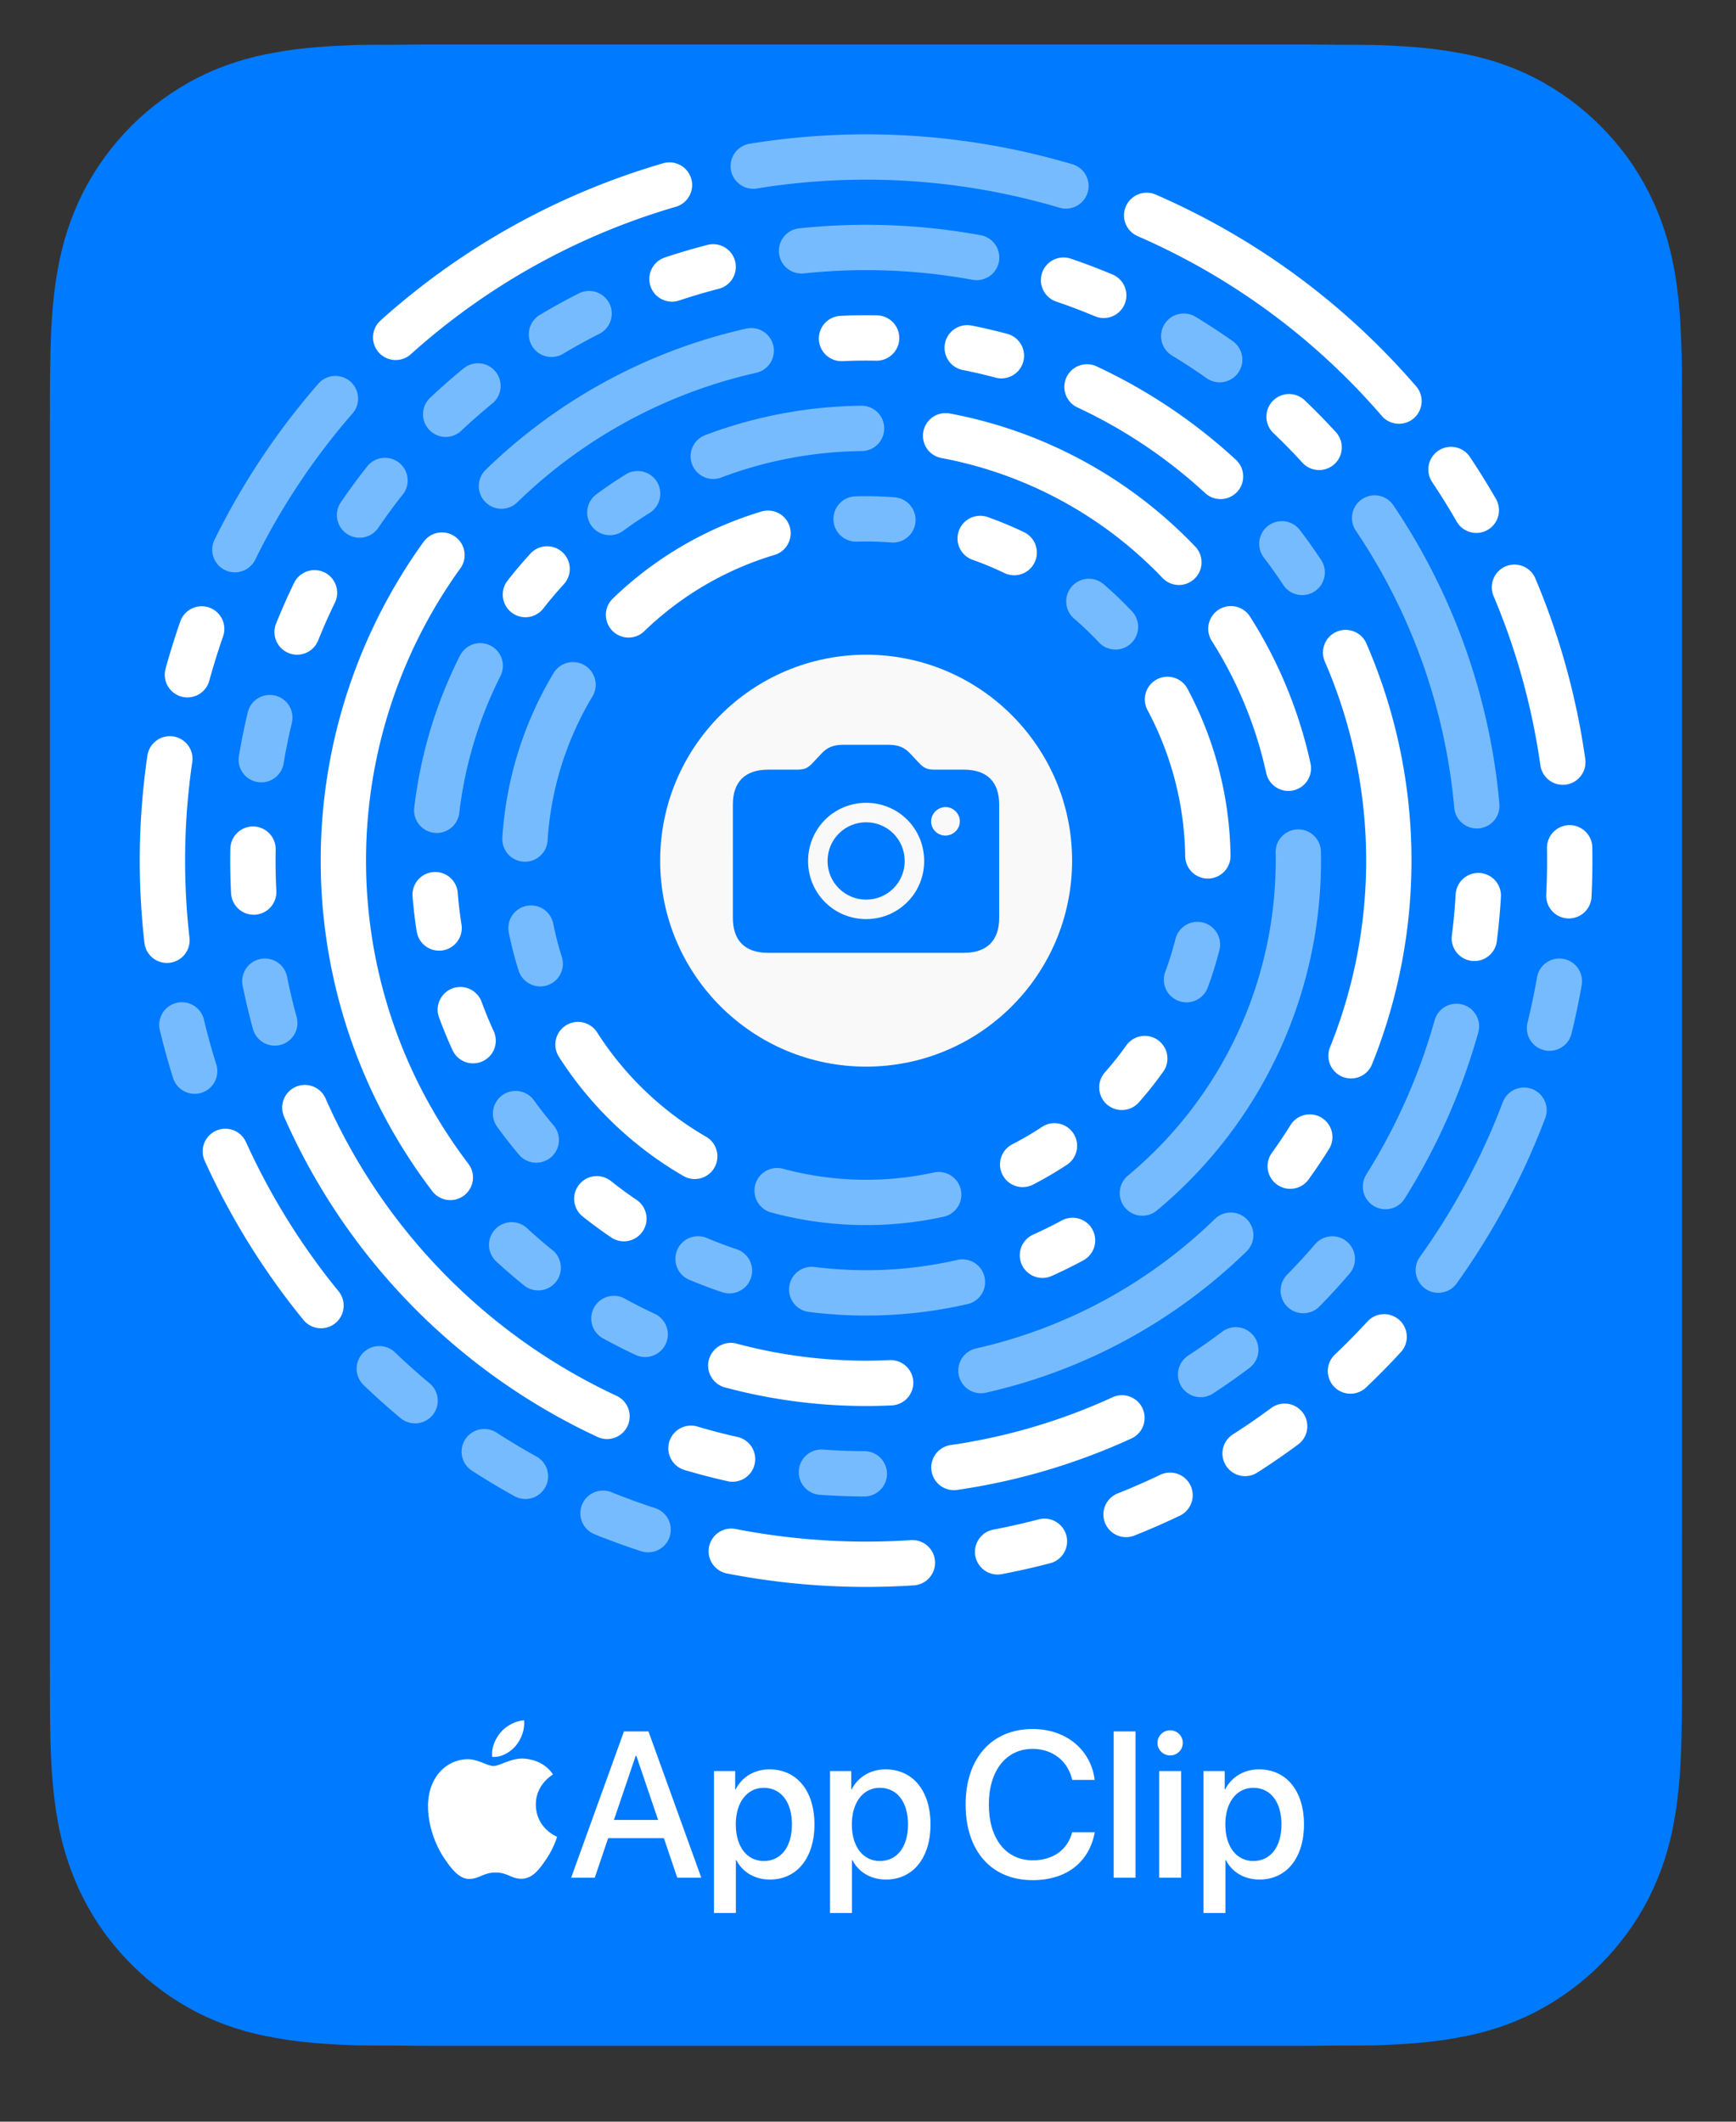 <?xml version="1.0" encoding="UTF-8" standalone="no"?>
<svg viewBox="-50 -50 900 1100" xmlns="http://www.w3.org/2000/svg">
  <rect x="-50" y="-50" width="900" height="1100" fill="#333333" stroke="none"/>
  <title>App Clip Code</title>
  <g
     id="Lockup"
     transform="translate(-24.15 -26.94) scale(5.551 5.551)"
     style="stroke-width:1;stroke-dasharray:none">
    <path
       id="Badge"
       d="M152.431,32.185c0-1.161-0.015-2.352-0.041-3.513 c-0.07-2.553-0.22-5.114-0.674-7.622c-0.461-2.553-1.213-4.927-2.404-7.272 c-1.157-2.277-2.672-4.362-4.492-6.163c-1.79-1.816-3.882-3.327-6.152-4.503 c-2.311-1.168-4.704-1.928-7.257-2.359c-2.523-0.469-5.076-0.618-7.629-0.707 c-1.184-0.015-2.33-0.015-3.513-0.015C118.884,0,117.507,0,116.1,0H36.342 c-1.396,0-2.78,0-4.161,0.03c-1.169,0-2.341,0-3.51,0.015 c-2.553,0.09-5.106,0.238-7.629,0.707c-2.553,0.431-4.935,1.191-7.253,2.359 c-2.281,1.176-4.373,2.687-6.178,4.503c-1.805,1.801-3.323,3.886-4.492,6.163 c-1.18,2.345-1.943,4.719-2.389,7.272c-0.454,2.508-0.61,5.069-0.674,7.622 c-0.019,1.161-0.041,2.352-0.048,3.513C0,33.555,0,34.947,0,36.316V47.685v91.326 v11.599c0,1.37,0,2.761,0.008,4.131c0,1.161,0.015,2.352,0.041,3.513 c0.071,2.553,0.22,5.114,0.674,7.622c0.461,2.553,1.213,4.927,2.404,7.272 c1.157,2.277,2.672,4.362,4.492,6.163c1.79,1.816,3.882,3.327,6.152,4.503 c2.311,1.168,4.704,1.928,7.257,2.359c2.523,0.469,5.076,0.618,7.629,0.707 c1.184,0.015,2.33,0.015,3.513,0.015c1.385,0.03,2.761,0.03,4.168,0.03 h79.758c1.396,0,2.78,0,4.161-0.03c1.169,0,2.341,0,3.51-0.015 c2.553-0.09,5.106-0.238,7.629-0.707c2.553-0.431,4.935-1.191,7.253-2.359 c2.281-1.176,4.373-2.687,6.178-4.503c1.805-1.801,3.323-3.886,4.492-6.163 c1.18-2.345,1.943-4.719,2.389-7.272c0.454-2.508,0.61-5.069,0.674-7.622 c0.019-1.161,0.041-2.352,0.048-3.513c0.007-1.37,0.007-2.761,0.007-4.131 v-11.369V47.915V36.316C152.439,34.947,152.439,33.555,152.431,32.185z"
       style="fill:#007aff;stroke-width:1;stroke-dasharray:none" />
    <g
       id="Text"
       style="fill:#ffffff;stroke-width:1;stroke-dasharray:none">
      <g
         style="stroke-width:1;stroke-dasharray:none">
        <path
           d="M57.348,167.53h-5.208l-1.25,3.693h-2.206l4.933-13.663 h2.291l4.933,13.663h-2.244L57.348,167.53z M52.68,165.826h4.128l-2.036-5.994 h-0.057L52.68,165.826z"
           style="stroke-width:1;stroke-dasharray:none" />
        <path
           d="M71.408,166.242c0,3.153-1.657,5.151-4.157,5.151 c-1.43,0-2.566-0.701-3.134-1.808h-0.047v4.933h-2.045v-13.256h1.979v1.714 h0.038c0.587-1.146,1.733-1.875,3.172-1.875 C69.742,161.101,71.408,163.089,71.408,166.242z M69.306,166.242 c0-2.083-1.013-3.418-2.632-3.418c-1.562,0-2.613,1.363-2.613,3.418 c0,2.074,1.042,3.418,2.613,3.418C68.293,169.66,69.306,168.335,69.306,166.242z"
           style="stroke-width:1;stroke-dasharray:none" />
        <path
           d="M82.248,166.242c0,3.153-1.657,5.151-4.157,5.151 c-1.43,0-2.566-0.701-3.134-1.808h-0.047v4.933h-2.045v-13.256h1.979v1.714 h0.038c0.587-1.146,1.733-1.875,3.172-1.875 C80.582,161.101,82.248,163.089,82.248,166.242z M80.146,166.242 c0-2.083-1.013-3.418-2.632-3.418c-1.562,0-2.613,1.363-2.613,3.418 c0,2.074,1.041,3.418,2.613,3.418C79.133,169.66,80.146,168.335,80.146,166.242z"
           style="stroke-width:1;stroke-dasharray:none" />
        <path
           d="M85.527,164.386c0-4.327,2.443-7.054,6.259-7.054 c3.096,0,5.435,1.903,5.795,4.753h-2.102 c-0.379-1.752-1.837-2.897-3.693-2.897c-2.481,0-4.09,2.036-4.09,5.198 c0,3.191,1.591,5.208,4.1,5.208c1.903,0,3.257-0.975,3.683-2.623h2.111 c-0.521,2.822-2.661,4.479-5.804,4.479 C87.951,171.45,85.527,168.742,85.527,164.386z"
           style="stroke-width:1;stroke-dasharray:none" />
        <path
           d="M99.353,157.559h2.045v13.663h-2.045V157.559z"
           style="stroke-width:1;stroke-dasharray:none" />
        <path
           d="M103.445,158.629c0-0.653,0.53-1.174,1.183-1.174 c0.653,0,1.184,0.521,1.184,1.174c0,0.644-0.53,1.174-1.184,1.174 C103.975,159.803,103.445,159.273,103.445,158.629z M103.606,161.262h2.045v9.961 h-2.045V161.262z"
           style="stroke-width:1;stroke-dasharray:none" />
        <path
           d="M117.128,166.242c0,3.153-1.657,5.151-4.157,5.151 c-1.43,0-2.566-0.701-3.134-1.808h-0.047v4.933h-2.045v-13.256h1.979v1.714 h0.038c0.587-1.146,1.733-1.875,3.172-1.875 C115.461,161.101,117.128,163.089,117.128,166.242z M115.026,166.242 c0-2.083-1.013-3.418-2.632-3.418c-1.562,0-2.613,1.363-2.613,3.418 c0,2.074,1.042,3.418,2.613,3.418C114.013,169.66,115.026,168.335,115.026,166.242z"
           style="stroke-width:1;stroke-dasharray:none" />
      </g>
      <g
         style="stroke-width:1;stroke-dasharray:none">
        <path
           d="M43.521,158.893c0.511-0.639,0.858-1.498,0.767-2.375 c-0.748,0.037-1.661,0.494-2.19,1.133c-0.475,0.548-0.895,1.442-0.785,2.283 C42.152,160.007,42.992,159.514,43.521,158.893"
           style="stroke-width:1;stroke-dasharray:none" />
        <path
           d="M44.278,160.098c-1.22-0.073-2.257,0.692-2.839,0.692 c-0.583,0-1.475-0.656-2.44-0.638c-1.256,0.018-2.421,0.728-3.058,1.858 c-1.311,2.259-0.346,5.61,0.929,7.45c0.619,0.91,1.365,1.912,2.348,1.876 c0.929-0.036,1.293-0.601,2.421-0.601c1.128,0,1.456,0.601,2.439,0.583 c1.019-0.018,1.657-0.911,2.276-1.822c0.71-1.038,1.001-2.04,1.019-2.094 c-0.018-0.018-1.966-0.765-1.984-3.006c-0.018-1.876,1.529-2.768,1.602-2.823 C46.117,160.28,44.751,160.135,44.278,160.098"
           style="stroke-width:1;stroke-dasharray:none" />
      </g>
    </g>
  </g>
  <circle
     cx="400"
     cy="400"
     id="Background"
     r="400"
     style="fill:#007aff"
     transform="translate(-0.99 -3.8)" />
  <g
     id="Markers"
     transform="translate(-0.99 -3.8)">
    <g
       transform="rotate(-78 400 400)">
      <path
         d="M 572.177 441.897 A 177.202 177.202 0 0 0 575.686 423.129"
         style="fill:none;stroke:#ffffff;stroke-linecap:round;stroke-miterlimit:10;stroke-width:23.5px" />
      <path
         d="M 545.415 501.266 A 177.202 177.202 0 0 0 555.467 485.033"
         style="fill:none;stroke:#77bbff;stroke-linecap:round;stroke-miterlimit:10;stroke-width:23.5px" />
      <path
         d="M 439.241 572.802 A 177.202 177.202 0 0 0 514.251 535.452"
         style="fill:none;stroke:#ffffff;stroke-linecap:round;stroke-miterlimit:10;stroke-width:23.5px" />
      <path
         d="M 374.168 575.309 A 177.202 177.202 0 0 0 393.179 577.07"
         style="fill:none;stroke:#77bbff;stroke-linecap:round;stroke-miterlimit:10;stroke-width:23.5px" />
      <path
         d="M 312.583 554.139 A 177.202 177.202 0 0 0 329.675 562.649"
         style="fill:none;stroke:#ffffff;stroke-linecap:round;stroke-miterlimit:10;stroke-width:23.5px" />
      <path
         d="M 262.805 512.152 A 177.202 177.202 0 0 0 275.668 526.262"
         style="fill:none;stroke:#ffffff;stroke-linecap:round;stroke-miterlimit:10;stroke-width:23.5px" />
      <path
         d="M 223.056 390.453 A 177.202 177.202 0 0 0 238.453 472.822"
         style="fill:none;stroke:#77bbff;stroke-linecap:round;stroke-miterlimit:10;stroke-width:23.5px" />
      <path
         d="M 275.668 273.738 A 177.202 177.202 0 0 0 231.556 344.982"
         style="fill:none;stroke:#ffffff;stroke-linecap:round;stroke-miterlimit:10;stroke-width:23.5px" />
      <path
         d="M 329.675 237.351 A 177.202 177.202 0 0 0 312.583 245.861"
         style="fill:none;stroke:#77bbff;stroke-linecap:round;stroke-miterlimit:10;stroke-width:23.5px" />
      <path
         d="M 457.605 232.423 A 177.202 177.202 0 0 0 374.168 224.691"
         style="fill:none;stroke:#77bbff;stroke-linecap:round;stroke-miterlimit:10;stroke-width:23.5px" />
      <path
         d="M 555.467 314.967 A 177.202 177.202 0 0 0 499.014 253.042"
         style="fill:none;stroke:#ffffff;stroke-linecap:round;stroke-miterlimit:10;stroke-width:23.5px" />
      <path
         d="M 575.686 376.871 A 177.202 177.202 0 0 0 572.177 358.103"
         style="fill:none;stroke:#77bbff;stroke-linecap:round;stroke-miterlimit:10;stroke-width:23.5px" />
    </g>
    <g
       id="ring-2"
       transform="rotate(-85 400 400)">
      <path
         d="M 568.213 548.073 A 224.101 224.101 0 0 0 623.032 421.868"
         style="fill:none;stroke:#ffffff;stroke-linecap:round;stroke-miterlimit:10;stroke-width:23.5px" />
      <path
         d="M 466.788 613.917 A 224.101 224.101 0 0 0 536.249 577.926"
         style="fill:none;stroke:#ffffff;stroke-linecap:round;stroke-miterlimit:10;stroke-width:23.5px" />
      <path
         d="M 240.793 557.716 A 224.101 224.101 0 0 0 423.966 622.816"
         style="fill:none;stroke:#77bbff;stroke-linecap:round;stroke-miterlimit:10;stroke-width:23.5px" />
      <path
         d="M 204.145 508.914 A 224.101 224.101 0 0 0 213.191 523.789"
         style="fill:none;stroke:#ffffff;stroke-linecap:round;stroke-miterlimit:10;stroke-width:23.5px" />
      <path
         d="M 176.068 391.295 A 224.101 224.101 0 0 0 186.72 468.798"
         style="fill:none;stroke:#77bbff;stroke-linecap:round;stroke-miterlimit:10;stroke-width:23.5px" />
      <path
         d="M 186.72 331.202 A 224.101 224.101 0 0 0 182.023 347.966"
         style="fill:none;stroke:#77bbff;stroke-linecap:round;stroke-miterlimit:10;stroke-width:23.5px" />
      <path
         d="M 213.191 276.211 A 224.101 224.101 0 0 0 204.145 291.086"
         style="fill:none;stroke:#ffffff;stroke-linecap:round;stroke-miterlimit:10;stroke-width:23.5px" />
      <path
         d="M 253.516 230.401 A 224.101 224.101 0 0 0 240.793 242.284"
         style="fill:none;stroke:#77bbff;stroke-linecap:round;stroke-miterlimit:10;stroke-width:23.5px" />
      <path
         d="M 304.705 197.169 A 224.101 224.101 0 0 0 289.248 205.179"
         style="fill:none;stroke:#ffffff;stroke-linecap:round;stroke-miterlimit:10;stroke-width:23.5px" />
      <path
         d="M 362.962 178.981 A 224.101 224.101 0 0 0 345.917 182.523"
         style="fill:none;stroke:#ffffff;stroke-linecap:round;stroke-miterlimit:10;stroke-width:23.5px" />
      <path
         d="M 483.192 191.913 A 224.101 224.101 0 0 0 406.597 175.996"
         style="fill:none;stroke:#77bbff;stroke-linecap:round;stroke-miterlimit:10;stroke-width:23.5px" />
      <path
         d="M 536.249 222.074 A 224.101 224.101 0 0 0 522.026 212.034"
         style="fill:none;stroke:#ffffff;stroke-linecap:round;stroke-miterlimit:10;stroke-width:23.5px" />
      <path
         d="M 579.2 265.432 A 224.101 224.101 0 0 0 568.213 251.927"
         style="fill:none;stroke:#77bbff;stroke-linecap:round;stroke-miterlimit:10;stroke-width:23.5px" />
      <path
         d="M 623.032 378.132 A 224.101 224.101 0 0 0 601.925 302.801"
         style="fill:none;stroke:#77bbff;stroke-linecap:round;stroke-miterlimit:10;stroke-width:23.5px" />
    </g>
    <g
       id="ring-3"
       transform="rotate(-70 400 400)">
      <path
         d="M 650.023 504.547 A 271.001 271.001 0 0 0 669.97 423.619"
         style="fill:none;stroke:#ffffff;stroke-linecap:round;stroke-miterlimit:10;stroke-width:23.5px" />
      <path
         d="M 617.738 561.344 A 271.001 271.001 0 0 0 628.07 546.375"
         style="fill:none;stroke:#77bbff;stroke-linecap:round;stroke-miterlimit:10;stroke-width:23.5px" />
      <path
         d="M 390.906 670.848 A 271.001 271.001 0 0 0 586.413 596.702"
         style="fill:none;stroke:#ffffff;stroke-linecap:round;stroke-miterlimit:10;stroke-width:23.5px" />
      <path
         d="M 326.352 660.801 A 271.001 271.001 0 0 0 344.012 665.154"
         style="fill:none;stroke:#ffffff;stroke-linecap:round;stroke-miterlimit:10;stroke-width:23.5px" />
      <path
         d="M 171.93 546.375 A 271.001 271.001 0 0 0 282.183 644.05"
         style="fill:none;stroke:#77bbff;stroke-linecap:round;stroke-miterlimit:10;stroke-width:23.5px" />
      <path
         d="M 130.03 423.619 A 271.001 271.001 0 0 0 149.977 504.547"
         style="fill:none;stroke:#ffffff;stroke-linecap:round;stroke-miterlimit:10;stroke-width:23.5px" />
      <path
         d="M 132.223 358.325 A 271.001 271.001 0 0 0 130.03 376.381"
         style="fill:none;stroke:#77bbff;stroke-linecap:round;stroke-miterlimit:10;stroke-width:23.5px" />
      <path
         d="M 149.977 295.453 A 271.001 271.001 0 0 0 143.528 312.459"
         style="fill:none;stroke:#77bbff;stroke-linecap:round;stroke-miterlimit:10;stroke-width:23.5px" />
      <path
         d="M 473.648 139.199 A 271.001 271.001 0 0 0 171.93 253.625"
         style="fill:none;stroke:#ffffff;stroke-linecap:round;stroke-miterlimit:10;stroke-width:23.5px" />
      <path
         d="M 628.07 253.625 A 271.001 271.001 0 0 0 517.817 155.95"
         style="fill:none;stroke:#77bbff;stroke-linecap:round;stroke-miterlimit:10;stroke-width:23.5px" />
      <path
         d="M 656.472 312.459 A 271.001 271.001 0 0 0 650.023 295.453"
         style="fill:none;stroke:#ffffff;stroke-linecap:round;stroke-miterlimit:10;stroke-width:23.5px" />
      <path
         d="M 669.97 376.381 A 271.001 271.001 0 0 0 667.777 358.325"
         style="fill:none;stroke:#ffffff;stroke-linecap:round;stroke-miterlimit:10;stroke-width:23.5px" />
    </g>
    <g
       id="ring-4"
       transform="rotate(-63 400 400)">
      <path
         d="M 714.639 445.418 A 317.9 317.9 0 0 0 717.047 423.282"
         style="fill:none;stroke:#77bbff;stroke-linecap:round;stroke-miterlimit:10;stroke-width:23.5px" />
      <path
         d="M 697.52 511.994 A 317.9 317.9 0 0 0 704.629 490.894"
         style="fill:none;stroke:#ffffff;stroke-linecap:round;stroke-miterlimit:10;stroke-width:23.5px" />
      <path
         d="M 569.078 669.209 A 317.9 317.9 0 0 0 677.968 554.255"
         style="fill:none;stroke:#77bbff;stroke-linecap:round;stroke-miterlimit:10;stroke-width:23.5px" />
      <path
         d="M 507.253 699.262 A 317.9 317.9 0 0 0 527.937 691.02"
         style="fill:none;stroke:#ffffff;stroke-linecap:round;stroke-miterlimit:10;stroke-width:23.5px" />
      <path
         d="M 371.683 716.637 A 317.9 317.9 0 0 0 462.385 711.719"
         style="fill:none;stroke:#77bbff;stroke-linecap:round;stroke-miterlimit:10;stroke-width:23.5px" />
      <path
         d="M 304.278 703.147 A 317.9 317.9 0 0 0 325.732 709.103"
         style="fill:none;stroke:#77bbff;stroke-linecap:round;stroke-miterlimit:10;stroke-width:23.5px" />
      <path
         d="M 241.348 675.482 A 317.9 317.9 0 0 0 261.02 685.911"
         style="fill:none;stroke:#77bbff;stroke-linecap:round;stroke-miterlimit:10;stroke-width:23.5px" />
      <path
         d="M 140.34 583.404 A 317.9 317.9 0 0 0 202.807 649.35"
         style="fill:none;stroke:#ffffff;stroke-linecap:round;stroke-miterlimit:10;stroke-width:23.5px" />
      <path
         d="M 106.984 523.297 A 317.9 317.9 0 0 0 116.333 543.505"
         style="fill:none;stroke:#77bbff;stroke-linecap:round;stroke-miterlimit:10;stroke-width:23.5px" />
      <path
         d="M 87.329 457.425 A 317.9 317.9 0 0 0 92.116 479.17"
         style="fill:none;stroke:#ffffff;stroke-linecap:round;stroke-miterlimit:10;stroke-width:23.5px" />
      <path
         d="M 153.814 198.87 A 317.9 317.9 0 0 0 82.295 411.133"
         style="fill:none;stroke:#ffffff;stroke-linecap:round;stroke-miterlimit:10;stroke-width:23.5px" />
      <path
         d="M 202.807 150.65 A 317.9 317.9 0 0 0 185.837 165.064"
         style="fill:none;stroke:#77bbff;stroke-linecap:round;stroke-miterlimit:10;stroke-width:23.5px" />
      <path
         d="M 261.02 114.089 A 317.9 317.9 0 0 0 241.348 124.518"
         style="fill:none;stroke:#ffffff;stroke-linecap:round;stroke-miterlimit:10;stroke-width:23.5px" />
      <path
         d="M 325.732 90.897 A 317.9 317.9 0 0 0 304.278 96.853"
         style="fill:none;stroke:#77bbff;stroke-linecap:round;stroke-miterlimit:10;stroke-width:23.5px" />
      <path
         d="M 393.916 82.158 A 317.9 317.9 0 0 0 371.683 83.363"
         style="fill:none;stroke:#ffffff;stroke-linecap:round;stroke-miterlimit:10;stroke-width:23.5px" />
      <path
         d="M 462.385 88.281 A 317.9 317.9 0 0 0 440.413 84.679"
         style="fill:none;stroke:#77bbff;stroke-linecap:round;stroke-miterlimit:10;stroke-width:23.5px" />
      <path
         d="M 527.937 108.98 A 317.9 317.9 0 0 0 507.253 100.738"
         style="fill:none;stroke:#77bbff;stroke-linecap:round;stroke-miterlimit:10;stroke-width:23.5px" />
      <path
         d="M 587.507 143.286 A 317.9 317.9 0 0 0 569.078 130.791"
         style="fill:none;stroke:#77bbff;stroke-linecap:round;stroke-miterlimit:10;stroke-width:23.5px" />
      <path
         d="M 638.309 189.597 A 317.9 317.9 0 0 0 622.997 173.432"
         style="fill:none;stroke:#ffffff;stroke-linecap:round;stroke-miterlimit:10;stroke-width:23.5px" />
      <path
         d="M 704.629 309.106 A 317.9 317.9 0 0 0 666.489 226.667"
         style="fill:none;stroke:#77bbff;stroke-linecap:round;stroke-miterlimit:10;stroke-width:23.5px" />
      <path
         d="M 717.047 376.718 A 317.9 317.9 0 0 0 714.639 354.582"
         style="fill:none;stroke:#ffffff;stroke-linecap:round;stroke-miterlimit:10;stroke-width:23.5px" />
    </g>
    <g
       id="ring-5"
       transform="rotate(-70 400 400)">
      <path
         d="M 718.357 578.123 A 364.8 364.8 0 0 0 764.12 422.271"
         style="fill:none;stroke:#ffffff;stroke-linecap:round;stroke-miterlimit:10;stroke-width:23.5px" />
      <path
         d="M 678.894 635.153 A 364.8 364.8 0 0 0 694.277 615.593"
         style="fill:none;stroke:#ffffff;stroke-linecap:round;stroke-miterlimit:10;stroke-width:23.5px" />
      <path
         d="M 571.519 721.963 A 364.8 364.8 0 0 0 648.157 667.389"
         style="fill:none;stroke:#ffffff;stroke-linecap:round;stroke-miterlimit:10;stroke-width:23.5px" />
      <path
         d="M 507.487 748.605 A 364.8 364.8 0 0 0 531.003 740.466"
         style="fill:none;stroke:#ffffff;stroke-linecap:round;stroke-miterlimit:10;stroke-width:23.5px" />
      <path
         d="M 439.571 762.647 A 364.8 364.8 0 0 0 464.202 759.106"
         style="fill:none;stroke:#77bbff;stroke-linecap:round;stroke-miterlimit:10;stroke-width:23.5px" />
      <path
         d="M 301.954 751.377 A 364.8 364.8 0 0 0 395.08 764.767"
         style="fill:none;stroke:#77bbff;stroke-linecap:round;stroke-miterlimit:10;stroke-width:23.5px" />
      <path
         d="M 237.227 726.472 A 364.8 364.8 0 0 0 259.863 736.809"
         style="fill:none;stroke:#ffffff;stroke-linecap:round;stroke-miterlimit:10;stroke-width:23.5px" />
      <path
         d="M 178.383 689.767 A 364.8 364.8 0 0 0 198.653 704.202"
         style="fill:none;stroke:#ffffff;stroke-linecap:round;stroke-miterlimit:10;stroke-width:23.5px" />
      <path
         d="M 127.549 642.59 A 364.8 364.8 0 0 0 144.721 660.599"
         style="fill:none;stroke:#ffffff;stroke-linecap:round;stroke-miterlimit:10;stroke-width:23.5px" />
      <path
         d="M 86.563 586.644 A 364.8 364.8 0 0 0 100.016 607.578"
         style="fill:none;stroke:#ffffff;stroke-linecap:round;stroke-miterlimit:10;stroke-width:23.5px" />
      <path
         d="M 39.646 456.781 A 364.8 364.8 0 0 0 66.153 547.054"
         style="fill:none;stroke:#ffffff;stroke-linecap:round;stroke-miterlimit:10;stroke-width:23.5px" />
      <path
         d="M 35.412 387.558 A 364.8 364.8 0 0 0 35.412 412.442"
         style="fill:none;stroke:#77bbff;stroke-linecap:round;stroke-miterlimit:10;stroke-width:23.5px" />
      <path
         d="M 44.355 318.784 A 364.8 364.8 0 0 0 39.646 343.219"
         style="fill:none;stroke:#77bbff;stroke-linecap:round;stroke-miterlimit:10;stroke-width:23.5px" />
      <path
         d="M 66.153 252.946 A 364.8 364.8 0 0 0 56.904 276.047"
         style="fill:none;stroke:#77bbff;stroke-linecap:round;stroke-miterlimit:10;stroke-width:23.5px" />
      <path
         d="M 144.721 139.401 A 364.8 364.8 0 0 0 86.563 213.356"
         style="fill:none;stroke:#ffffff;stroke-linecap:round;stroke-miterlimit:10;stroke-width:23.5px" />
      <path
         d="M 198.653 95.798 A 364.8 364.8 0 0 0 178.383 110.233"
         style="fill:none;stroke:#77bbff;stroke-linecap:round;stroke-miterlimit:10;stroke-width:23.5px" />
      <path
         d="M 326.137 42.756 A 364.8 364.8 0 0 0 237.227 73.528"
         style="fill:none;stroke:#ffffff;stroke-linecap:round;stroke-miterlimit:10;stroke-width:23.5px" />
      <path
         d="M 395.08 35.233 A 364.8 364.8 0 0 0 370.224 36.417"
         style="fill:none;stroke:#ffffff;stroke-linecap:round;stroke-miterlimit:10;stroke-width:23.5px" />
      <path
         d="M 531.003 59.534 A 364.8 364.8 0 0 0 439.571 37.353"
         style="fill:none;stroke:#77bbff;stroke-linecap:round;stroke-miterlimit:10;stroke-width:23.5px" />
      <path
         d="M 694.277 184.407 A 364.8 364.8 0 0 0 571.519 78.037"
         style="fill:none;stroke:#ffffff;stroke-linecap:round;stroke-miterlimit:10;stroke-width:23.5px" />
      <path
         d="M 764.12 377.729 A 364.8 364.8 0 0 0 718.357 221.877"
         style="fill:none;stroke:#77bbff;stroke-linecap:round;stroke-miterlimit:10;stroke-width:23.5px" />
    </g>
  </g>
  <g
     transform="matrix(1.875,0,0,1.875,292.248,289.438)"
     style="fill:#f9f9f9">
    <path
       d="m 56.95,40.953 c -8.905,0 -16.051,7.145 -16.051,16.104 0,8.905 7.145,16.051 16.051,16.051 8.905,0 16.051,-7.145 16.051,-16.051 0,-9.012 -7.145,-16.104 -16.051,-16.104 z m 0,26.769 c -5.866,0 -10.665,-4.746 -10.665,-10.665 0,-5.972 4.746,-10.718 10.665,-10.718 5.919,0 10.665,4.746 10.665,10.718 0,5.919 -4.746,10.665 -10.665,10.665 z"
       style="fill:#f9f9f9" />
    <path
       d="m 78.919,42.126 c -2.186,0 -3.999,1.866 -3.999,3.946 0,2.24 1.813,3.946 3.999,3.946 2.133,-0.053 3.946,-1.76 3.946,-3.946 0,-2.133 -1.813,-3.946 -3.946,-3.946 z"
       style="fill:#f9f9f9" />
    <path
       d="M 57.003,0 C 25.489,0 0,25.489 0,56.95 0,88.411 25.489,113.9 56.95,113.9 88.411,113.9 113.9,88.411 113.9,56.95 113.9,25.542 88.411,0.053 57.003,0 Z m 36.74,72.734 c 0,6.346 -3.413,9.705 -9.812,9.705 h -54.017 c -6.452,0 -9.812,-3.359 -9.812,-9.705 V 41.486 c 0,-6.346 3.359,-9.705 9.812,-9.705 h 7.785 c 2.346,0 3.093,-0.427 4.533,-1.92 l 2.346,-2.506 c 1.546,-1.653 3.146,-2.453 6.186,-2.453 h 12.211 c 3.039,0 4.639,0.8 6.186,2.453 l 2.346,2.506 c 1.44,1.493 2.186,1.92 4.533,1.92 h 7.892 c 6.452,0 9.812,3.359 9.812,9.705 v 31.248 z"
       style="fill:#f9f9f9" />
  </g>
</svg>
